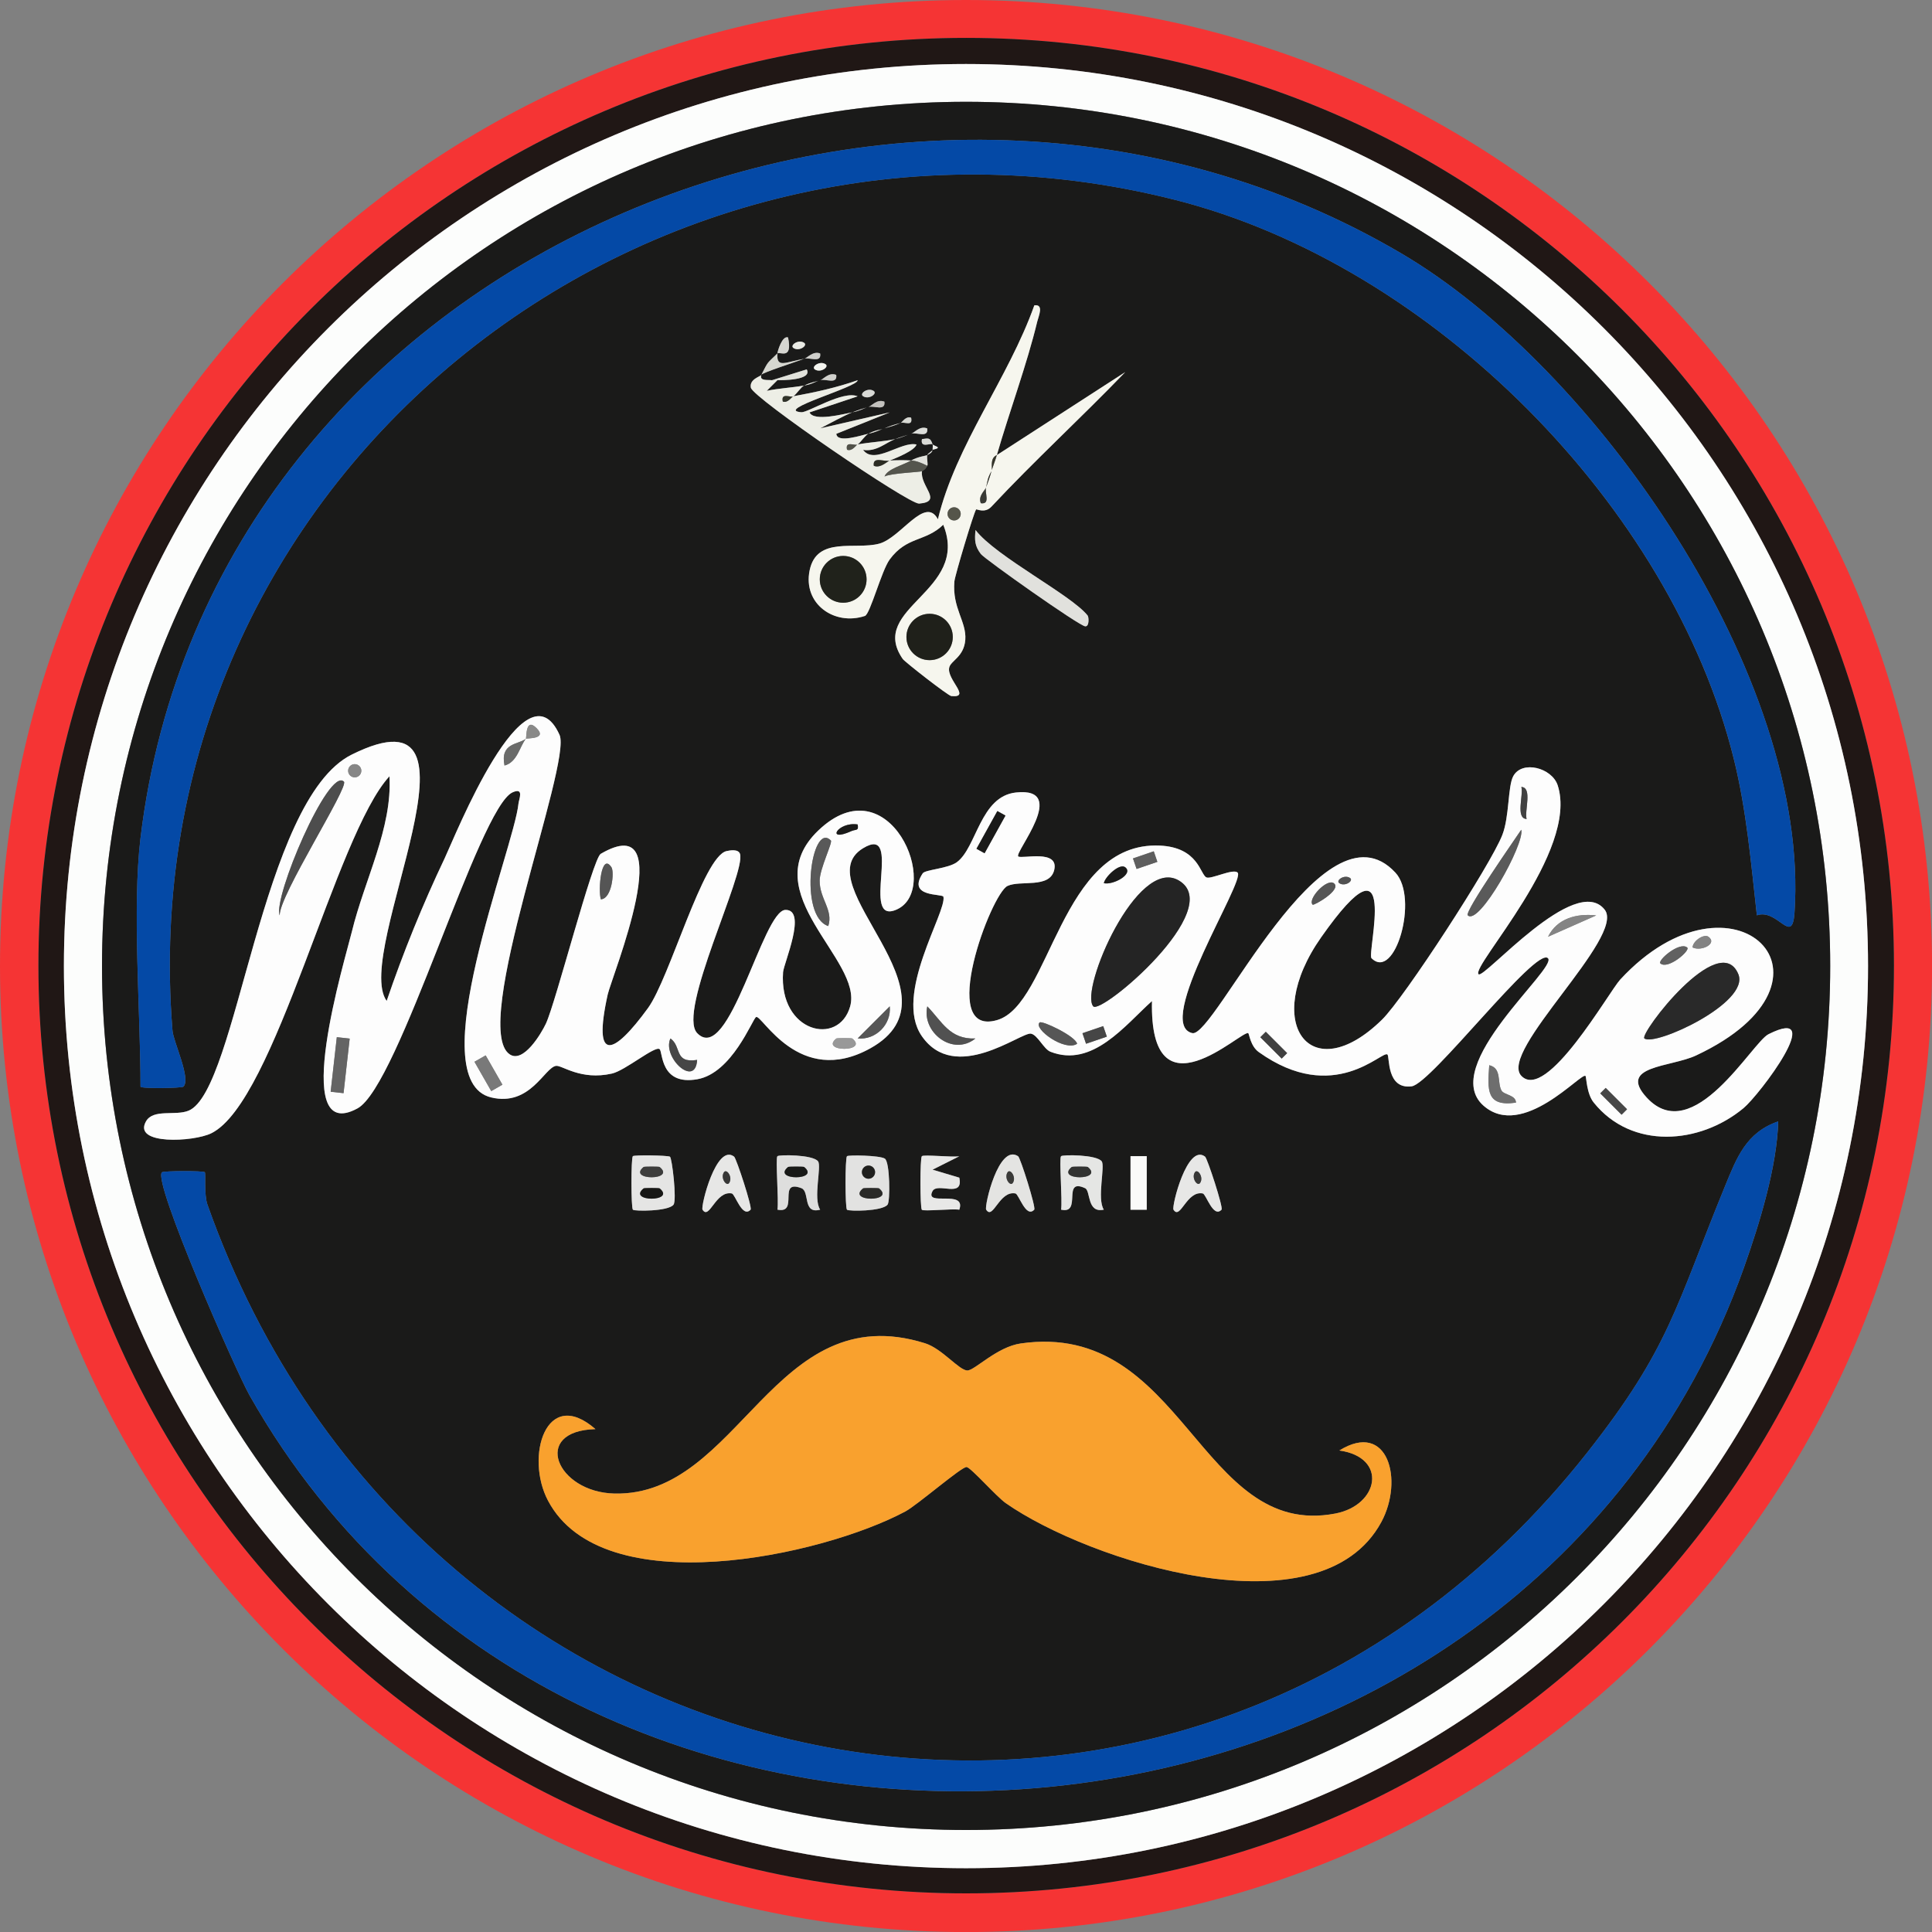 <svg width="361" height="361" viewBox="0 0 361 361" fill="none" xmlns="http://www.w3.org/2000/svg">
<rect x="0" y="0" width="361" height="361" fill="#808080" stroke="none"/>
<g clip-path="url(#clip0_43_548)">
<path d="M180.51 0C80.82 0 0 80.82 0 180.51C0 280.2 80.82 361.01 180.51 361.01C280.2 361.01 361.01 280.2 361.01 180.51C361.01 80.82 280.2 0 180.51 0ZM180.54 353.78C84.8 353.78 7.18 276.17 7.18 180.43C7.18 84.69 84.8 7.08 180.54 7.08C276.28 7.08 353.89 84.69 353.89 180.43C353.89 276.17 276.27 353.78 180.54 353.78Z" fill="#F53434"/>
<path d="M180.54 7.08C84.8 7.08 7.18 84.69 7.18 180.43C7.18 276.17 84.8 353.78 180.54 353.78C276.28 353.78 353.89 276.17 353.89 180.43C353.89 84.69 276.27 7.08 180.54 7.08ZM180.5 349.08C87.4 349.08 11.94 273.61 11.94 180.52C11.94 87.43 87.4 11.96 180.5 11.96C273.6 11.96 349.05 87.43 349.05 180.52C349.05 273.61 273.59 349.08 180.5 349.08Z" fill="#201715"/>
<path d="M180.5 11.96C87.4 11.96 11.94 87.43 11.94 180.52C11.94 273.61 87.4 349.08 180.5 349.08C273.6 349.08 349.05 273.61 349.05 180.52C349.05 87.43 273.59 11.96 180.5 11.96ZM180.52 341.94C91.35 341.94 19.06 269.65 19.06 180.48C19.06 91.31 91.35 19.02 180.52 19.02C269.69 19.02 341.98 91.31 341.98 180.48C341.98 269.65 269.69 341.94 180.52 341.94Z" fill="#FCFDFC"/>
<path d="M180.52 19.02C91.35 19.02 19.06 91.31 19.06 180.48C19.06 269.65 91.35 341.94 180.52 341.94C269.69 341.94 341.98 269.65 341.98 180.48C341.98 91.31 269.69 19.02 180.52 19.02ZM27.27 209.55C28.63 207.12 32.76 208.56 35.25 207.53C44.41 203.72 48.68 149.47 65.72 141C93.76 127.06 65.72 178.06 72.25 187.03C75.33 178 78.99 168.98 83.09 160.37C84.99 156.36 98.15 123.15 104.55 137.31C106.94 142.6 87.69 192.1 95.27 197.03C97.82 198.69 101.12 193.14 102 191.28C103.85 187.34 110.74 160.42 112.25 159.54C127.33 150.76 114.27 182.57 113.55 185.83C110.67 198.85 114.66 197.18 121.08 188.36C125.14 182.77 131.36 160.04 135.75 159.03C136.44 158.87 137.97 158.62 138.27 159.55C139.43 163.08 126.44 189.08 130.27 193.04C136.24 199.24 142.49 170.13 146.75 170.02C150.89 169.92 146.44 180.01 146.32 181.65C145.51 192.91 156.71 195.61 158.85 188.06C161.31 179.35 140.73 166.83 152.9 155.18C166.13 142.52 176.05 166.01 167.63 169.91C160.46 173.22 169.01 153.75 161.24 158.51C150.28 165.23 180.75 185.82 162.61 195.89C149.25 203.29 142.32 189.41 141.27 190.04C140.57 190.47 136.79 200.52 130.29 201.66C123.34 202.89 123.87 196.55 123.25 196.04C122.4 195.34 116.83 200.04 114.34 200.6C108.5 201.93 104.99 199 103.9 199.16C101.74 199.46 99.08 206.81 91.78 205.06C78.48 201.87 96.03 158.62 96.88 150.15C96.96 149.35 97.99 147.07 95.78 148.05C89.46 150.86 74.57 202.86 66.81 207.1C53.86 214.17 64.59 178.87 65.76 174.04C68.08 164.46 73.34 154.69 72.77 145.05C62.64 156.03 51.47 205.87 39.47 211.76C36.16 213.38 24.78 213.98 27.27 209.55ZM150.26 67.04C150.78 66.95 151.91 65.51 153.25 66.05C153.52 67.94 151.2 66.68 150.26 67.04C148.69 67.63 142.41 69.64 142.26 70.04C141.8 71.25 143.58 70.93 144.26 71.04L150.74 69.02C151.88 71.1 145.97 71.05 145.26 71.04L143.27 73.03C145.55 72.55 147.98 72.44 150.26 72.04C151.47 71.47 152.04 71.41 152.86 71.17C152.19 71.42 151.52 71.82 150.26 72.04C149.65 72.33 148.92 73.53 148.26 74.04C152.43 73.28 156.26 72.44 160.25 71.05C160.37 72.31 144.53 76.64 149.74 77.02C150.96 77.11 157.57 72.89 160.25 74.05L151.27 77.05C152.06 78.84 157.68 77.33 159.26 77.04C160.45 76.59 161.01 76.39 162.26 76.04C162.88 75.88 163.84 74.5 165.25 75.05C165.51 76.9 163.3 75.74 162.26 76.04C161.44 76.25 160.74 76.77 159.26 77.04C157.91 77.55 154.78 79.25 153.27 80.03L166.25 77.05L156.27 81.05C156.4 82.91 161.12 81.26 162.26 81.04C163.49 80.39 164.19 80.36 164.87 80.17C164.15 80.43 163.53 80.79 162.26 81.04C161.61 81.38 160.93 82.52 160.26 83.04C162.5 82.61 165.21 82.5 167.26 82.04C168.1 81.73 168.85 81.5 169.64 81.24C169 81.48 168.27 81.82 167.26 82.04C165.52 82.69 163.76 84.47 161.27 84.05C163.38 86.96 168.39 82.38 171.25 83.05C170.87 84.22 167.44 85.57 166.26 86.04C167.55 85.98 168.97 85.95 170.26 86.04C171.59 85.29 173.06 85.17 173.26 85.04C173.33 84.75 174.15 84.32 174.25 84.08C174.14 84.63 173.68 84.78 173.26 85.04C173.13 85.65 173.45 86.76 173.26 87.04C172.82 87.68 173.01 87.58 172.26 88.04C171.89 90.88 176.28 93.72 171.74 94.09C169.82 94.25 140.65 74.32 140.29 72.43C139.98 70.82 142.1 70.36 142.26 70.04C143.65 67.33 143.21 68.06 145.26 66.04C145.29 65.62 146.15 62.66 147.25 63.05C148.15 67.36 145.67 65.63 145.26 66.04C145.06 68.89 146.7 67.66 150.26 67.04ZM150.25 64.05C151 64.55 149.34 65.74 148.27 65.03C147.52 64.53 149.18 63.34 150.25 64.05ZM152.27 69.03C151.52 68.53 153.18 67.34 154.25 68.05C155 68.55 153.34 69.74 152.27 69.03ZM156.25 70.05C156.52 71.93 154.23 70.7 153.26 71.04C153.87 70.88 154.84 69.5 156.25 70.05ZM163.25 73.05C164 73.55 162.34 74.74 161.27 74.03C160.52 73.53 162.18 72.34 163.25 73.05ZM168.26 79.04C167.04 79.55 166.49 79.69 165.26 80.04C166.48 79.53 166.97 79.38 168.26 79.04ZM210.25 69.53C202.06 78.04 193.32 86.03 185.26 94.66C184.02 95.99 182.48 95.07 182.39 95.19C181.96 95.75 178.42 107.55 178.33 108.65C177.9 113.64 180.62 116.11 180.37 119.54C180.12 122.78 177.64 123.43 177.36 124.75C176.88 127.01 181.57 130.43 177.75 130.06C177.15 130 169.06 123.68 168.68 123.13C162.04 113.53 181.29 110.56 176.25 98.05C172.92 101.28 169.46 100.17 166.25 104.53C164.71 106.61 162.59 114.77 161.61 115.09C155.95 116.98 150 112.87 151.28 106.59C152.6 100.11 159.83 102.8 164.3 101.58C168.35 100.47 172.87 92.56 175.25 97.03C178.62 83.06 188.41 70.72 193.27 57.05C195.12 56.81 194.05 59.09 193.81 60.09C191.92 67.98 188.59 76.96 186.26 85.04L210.25 69.53ZM202.77 117.03C201.59 116.92 183.99 104.47 183.27 103.53C182.09 101.98 182.1 100.88 182.27 99.04C186.07 104.01 200.28 111.22 203.25 115.06C203.43 115.29 203.58 117.11 202.77 117.03ZM174.26 84.04C174.26 83.7 174.34 83.28 174.26 83.04C173.94 82.69 171.9 83.87 172.27 82.05C173.44 81.89 173.84 81.7 174.26 83.04C174.59 83.4 176.29 83.6 174.26 84.04ZM170.26 81.04C170.87 80.88 171.84 79.5 173.25 80.05C173.51 81.93 171.24 80.7 170.26 81.04ZM168.31 79.02C168.64 78.83 169.27 77.7 170.25 78.05C170.59 79.75 169.07 78.77 168.31 79.02ZM179.25 220.05C180.09 223.98 175.17 220.86 174.25 222.55C172.62 225.56 180.6 222.13 179.25 226.03C177.9 225.81 172.59 226.38 172.25 226.05C171.9 225.69 171.9 216.39 172.25 216.03C172.59 215.7 177.9 216.27 179.25 216.05L174.25 218.55L179.25 220.05ZM172.82 250.98C176.05 251.98 179.2 256.07 180.76 256.07C182.12 256.07 186.26 251.66 190.74 251.02C221.17 246.67 224.13 287.69 249.52 282.8C257.67 281.24 259.35 272.31 250.26 271.03C259.38 265.37 262.32 276.6 258.11 284.39C246.62 305.63 203.34 291.65 187.93 280.87C186.16 279.63 181.45 274.24 180.62 274.12C179.72 273.99 171.44 281.2 169.15 282.43C153.56 290.75 112.61 299.71 102.4 280.4C98.06 272.21 102.03 258.96 111.26 267.03C99.22 267.33 103.96 278.83 114.82 279.07C138.25 279.59 144.51 242.14 172.82 250.98ZM190.24 216.05C190.67 216.34 193.61 225.65 193.25 226.03C191.7 227.7 190.37 223.12 189.74 223C186.71 222.42 185.56 228.07 184.27 226.03C183.88 225.42 186.6 213.6 190.24 216.05ZM206.25 226.03C203.06 226.73 203.82 222.51 202.76 222.02C198.34 219.97 202.27 226.94 198.27 226.03C198.54 224.36 197.87 216.42 198.26 216.04C198.56 215.73 204.86 215.72 205.85 216.99C206.54 217.87 204.93 224 206.25 226.03ZM211.24 226.05V216.03H214.28V226.05H211.24ZM225.17 216.12C225.59 216.43 228.61 225.65 228.25 226.03C226.7 227.7 225.37 223.12 224.74 223C221.71 222.42 220.55 228.07 219.27 226.03C218.89 225.44 221.84 213.57 225.17 216.12ZM118.25 216.03C118.5 215.79 124.67 215.87 125.18 216.13C125.57 216.34 126.5 224.25 125.85 225.1C124.88 226.37 118.55 226.34 118.26 226.04C117.9 225.69 117.9 216.38 118.25 216.03ZM137.17 216.12C137.59 216.43 140.61 225.65 140.25 226.03C138.7 227.7 137.37 223.12 136.74 223C133.71 222.42 132.55 228.07 131.27 226.03C130.89 225.44 133.84 213.57 137.17 216.12ZM153.25 226.03C149.94 226.93 151.34 222.63 149.76 222.02C145.16 220.26 149.38 226.84 145.27 226.03C145.54 224.36 144.87 216.42 145.26 216.04C145.56 215.73 151.86 215.72 152.85 216.99C153.56 217.9 151.89 223.99 153.25 226.03ZM158.26 216.04C158.51 215.79 164.36 215.87 165.33 216.49C166.3 217.11 166.35 224.46 165.85 225.09C164.84 226.37 158.56 226.35 158.26 226.04C157.9 225.69 157.9 216.39 158.26 216.04ZM325.91 236.72C283.67 355.59 108.2 369.59 46.61 260.69C44.13 256.3 28.47 220.73 30.26 219.05C30.55 218.77 37.99 218.75 38.27 219.03C38.48 219.25 38.1 223.21 38.75 225.05C78.8 338.38 221.52 366.75 296.6 271.39C312.04 251.78 313.11 244.11 322.33 221.63C324.5 216.35 326.26 211.6 332.27 209.54C332.03 218.02 328.81 228.55 325.91 236.72ZM325.78 207.06C317.59 213.86 304.87 214.84 297.79 206.01C296.43 204.32 296.44 201.21 296.25 201.04C295.44 200.34 284.49 213.01 277.2 206.6C268.78 199.19 291.08 180.91 289.25 179.05C287.03 176.78 267.46 202.49 263.78 202.98C259.04 203.6 259.69 197.45 259.25 197.04C258.29 196.16 249.3 206.65 235.2 196.58C233.64 195.46 233.42 193.14 233.24 193.05C232 192.41 214.76 209.5 215.25 187.05C210.25 191.53 204.13 199.6 196.28 196.52C195.01 196.02 193.87 193.34 192.62 193.14C190.74 192.85 178.46 202.62 172.23 193.58C166.89 185.84 176.93 170.42 176.28 167.56C176.14 166.94 169.4 167.74 172.41 163.19C172.86 162.49 177.18 162.31 178.81 161.09C182.51 158.34 183.14 148.8 189.83 148.08C199.92 146.99 189.41 159.39 190.27 160.03C190.94 160.54 197.93 158.61 196.98 162.57C196.13 166.08 190.66 164.41 188.26 165.54C185.21 166.96 175.05 193.85 186.3 190.61C196.35 187.71 198.08 157.17 216.71 158C223.93 158.33 224.23 163.36 225.41 163.94C226.27 164.36 230.43 162.22 231.25 163.05C232.77 164.55 215.51 191.37 222.78 193.04C226.96 194 247.26 148.48 260.74 163.06C265.16 167.83 260.65 183.41 256.27 179.04C255.36 178.14 261.79 153.89 246.86 175.14C235.62 191.14 244.86 203.64 258.24 190.52C262.37 186.48 278.59 161.54 280.72 156C282.05 152.57 281.73 146.94 282.75 145.04C284.41 141.97 290 143.48 291.06 146.74C295.06 159.09 274.84 180.53 276.27 182.04C277.23 183.06 294.39 162.97 299.85 169.99C303.78 175.05 279.89 196.49 284.27 201.03C288.99 205.94 300.62 185.34 302.75 183.03C323.84 160.22 347.06 183.07 316.93 197.21C312.2 199.44 302.17 199.1 307.7 205.09C316.39 214.52 327.36 194.8 330.44 193.25C341.53 187.67 328.8 204.55 325.78 207.06ZM328.27 171.03C327.19 161.31 326.33 151.34 323.97 141.83C312.31 94.74 267.74 49.51 219.48 37.32C120.43 12.32 23.95 89.99 32.23 192.57C32.4 194.7 35.74 201.58 34.27 203.04C33.98 203.33 26.26 203.44 26.26 203.04C26.26 189.12 24.68 169.7 26.26 156.54C39.41 47.28 169.86 -6.82 261.91 47.39C298.12 68.71 338.31 126.46 335.31 170.53C334.88 176.82 332.16 169.68 328.27 171.03Z" fill="#1A1A19"/>
<path d="M250.26 271.03C259.38 265.37 262.31 276.6 258.11 284.39C246.63 305.64 203.34 291.65 187.94 280.87C186.17 279.63 181.45 274.24 180.62 274.12C179.73 273.99 171.45 281.2 169.15 282.43C153.57 290.76 112.61 299.71 102.4 280.41C98.07 272.22 102.04 258.97 111.26 267.04C99.22 267.35 103.96 278.84 114.82 279.08C138.25 279.6 144.51 242.16 172.83 250.99C176.06 252 179.21 256.09 180.77 256.08C182.13 256.08 186.27 251.67 190.75 251.03C221.18 246.68 224.14 287.7 249.53 282.81C257.68 281.24 259.36 272.31 250.27 271.03H250.26Z" fill="#F9A12E"/>
<path d="M26.26 156.54C39.41 47.28 169.86 -6.82 261.91 47.39C298.12 68.71 338.31 126.46 335.31 170.53C334.88 176.82 332.17 169.68 328.28 171.03C327.19 161.31 326.34 151.34 323.98 141.83C312.32 94.74 267.75 49.51 219.48 37.33C120.43 12.32 23.95 89.99 32.23 192.57C32.4 194.7 35.74 201.58 34.26 203.05C33.98 203.33 26.25 203.45 26.25 203.05C26.25 189.13 24.67 169.71 26.25 156.55L26.26 156.54Z" fill="#0449A6"/>
<path d="M325.91 236.72C283.67 355.58 108.21 369.59 46.61 260.68C44.13 256.29 28.47 220.72 30.26 219.04C30.55 218.77 37.99 218.74 38.27 219.03C38.48 219.25 38.11 223.21 38.75 225.05C78.8 338.37 221.52 366.75 296.6 271.38C312.04 251.78 313.1 244.1 322.33 221.62C324.5 216.34 326.25 211.59 332.26 209.53C332.03 218 328.81 228.53 325.9 236.71L325.91 236.72Z" fill="#0449A6"/>
<path d="M165.33 216.49C164.36 215.87 158.51 215.79 158.26 216.04C157.9 216.39 157.9 225.69 158.26 226.04C158.56 226.35 164.84 226.37 165.85 225.09C166.35 224.46 166.3 217.11 165.33 216.49ZM162.28 217.78C162.96 217.78 163.52 218.34 163.52 219.02C163.52 219.7 162.96 220.25 162.28 220.25C161.6 220.25 161.05 219.7 161.05 219.02C161.05 218.34 161.6 217.78 162.28 217.78ZM161.27 222.05C161.38 221.95 164.14 221.95 164.25 222.05C167.39 224.61 158.13 224.61 161.27 222.05Z" fill="#E2E2E1"/>
<path d="M125.18 216.13C124.67 215.87 118.5 215.79 118.25 216.03C117.9 216.38 117.9 225.69 118.26 226.04C118.55 226.34 124.88 226.37 125.85 225.1C126.5 224.25 125.57 216.34 125.18 216.13ZM120.27 222.05C120.38 221.95 123.14 221.95 123.25 222.05C126.39 224.61 117.13 224.61 120.27 222.05ZM120.27 218.05C120.38 217.95 123.14 217.95 123.25 218.05C126.39 220.61 117.13 220.61 120.27 218.05Z" fill="#E5E5E4"/>
<path d="M205.85 216.99C204.86 215.72 198.56 215.73 198.26 216.04C197.87 216.42 198.54 224.36 198.27 226.03C202.27 226.94 198.34 219.97 202.76 222.02C203.82 222.51 203.06 226.73 206.25 226.03C204.93 224 206.54 217.87 205.85 216.99ZM200.27 218.05C200.38 217.95 203.14 217.95 203.25 218.05C206.39 220.61 197.13 220.61 200.27 218.05Z" fill="#E5E6E4"/>
<path d="M152.85 216.99C151.86 215.72 145.56 215.73 145.26 216.04C144.87 216.42 145.54 224.36 145.27 226.03C149.38 226.84 145.16 220.26 149.76 222.02C151.34 222.63 149.94 226.93 153.25 226.03C151.89 223.99 153.56 217.9 152.85 216.99ZM147.27 218.05C147.38 217.95 150.14 217.95 150.25 218.05C153.39 220.61 144.13 220.61 147.27 218.05Z" fill="#DEDEDD"/>
<path d="M179.25 216.05L174.25 218.56L179.25 220.05C180.09 223.98 175.17 220.86 174.25 222.56C172.62 225.57 180.6 222.14 179.25 226.04C177.9 225.81 172.59 226.39 172.25 226.05C171.91 225.71 171.89 216.39 172.25 216.04C172.61 215.69 177.9 216.28 179.25 216.05Z" fill="#E8E8E7"/>
<path d="M190.24 216.05C186.6 213.6 183.88 225.42 184.27 226.03C185.56 228.07 186.71 222.42 189.74 223C190.37 223.12 191.7 227.7 193.25 226.03C193.61 225.65 190.67 216.34 190.24 216.05ZM189.25 221.03C188.75 221.78 187.56 220.12 188.27 219.05C188.77 218.3 189.96 219.96 189.25 221.03Z" fill="#E4E4E2"/>
<path d="M137.17 216.12C133.84 213.57 130.89 225.44 131.27 226.03C132.55 228.07 133.71 222.42 136.74 223C137.37 223.12 138.7 227.7 140.25 226.03C140.61 225.65 137.59 216.43 137.17 216.12ZM136.25 221.03C135.75 221.78 134.56 220.12 135.27 219.05C135.77 218.3 136.96 219.96 136.25 221.03Z" fill="#E7E7E6"/>
<path d="M225.17 216.12C221.84 213.57 218.89 225.44 219.27 226.03C220.55 228.07 221.71 222.42 224.74 223C225.37 223.12 226.7 227.7 228.25 226.03C228.61 225.65 225.59 216.43 225.17 216.12ZM224.25 221.03C223.75 221.78 222.56 220.12 223.27 219.05C223.77 218.3 224.96 219.96 224.25 221.03Z" fill="#E7E7E6"/>
<path d="M214.27 216.03H211.24V226.04H214.27V216.03Z" fill="#FAFAF9"/>
<path d="M186.26 85.04C185.97 86.06 185.56 87.04 185.32 87.82C185.41 87.13 184.99 85.57 186.26 85.04C188.59 76.96 191.92 67.98 193.81 60.09C194.05 59.09 195.12 56.81 193.27 57.05C188.41 70.72 178.62 83.06 175.25 97.03C172.87 92.56 168.35 100.47 164.3 101.58C159.83 102.8 152.6 100.11 151.28 106.59C150 112.87 155.95 116.98 161.61 115.09C162.59 114.77 164.71 106.61 166.25 104.53C169.46 100.17 172.92 101.28 176.25 98.05C181.29 110.56 162.04 113.53 168.68 123.13C169.06 123.68 177.15 130 177.75 130.06C181.57 130.43 176.88 127.01 177.36 124.75C177.64 123.43 180.12 122.78 180.37 119.54C180.62 116.11 177.9 113.64 178.33 108.65C178.42 107.55 181.96 95.75 182.39 95.19C182.48 95.07 184.02 95.99 185.26 94.66C193.32 86.03 202.06 78.04 210.25 69.53L186.26 85.04ZM157.55 112.62C155.13 112.62 153.18 110.66 153.18 108.25C153.18 105.84 155.13 103.88 157.55 103.88C159.97 103.88 161.92 105.83 161.92 108.25C161.92 110.67 159.97 112.62 157.55 112.62ZM173.7 123.35C171.31 123.35 169.37 121.41 169.37 119.02C169.37 116.63 171.31 114.69 173.7 114.69C176.09 114.69 178.03 116.63 178.03 119.02C178.03 121.41 176.09 123.35 173.7 123.35ZM178.28 97.25C177.6 97.25 177.05 96.7 177.05 96.02C177.05 95.34 177.6 94.78 178.28 94.78C178.96 94.78 179.52 95.34 179.52 96.02C179.52 96.7 178.96 97.25 178.28 97.25ZM184.26 91.04C183.91 92 185.16 94.3 183.27 94.03C182.71 92.61 184.12 91.63 184.26 91.04C184.58 89.75 184.5 89.37 185.26 88.04C184.94 89.19 184.65 89.96 184.26 91.04Z" fill="#F6F6EE"/>
<path d="M144.26 71.04C144.57 71.09 144.93 71.04 145.26 71.04L143.27 73.03C145.55 72.55 147.98 72.44 150.26 72.04C149.65 72.33 148.92 73.53 148.26 74.04C147.81 74.39 145.87 73.25 146.27 75.03C147.23 75.38 147.94 74.1 148.26 74.04C152.43 73.28 156.26 72.44 160.25 71.05C160.37 72.31 144.53 76.64 149.74 77.03C150.96 77.12 157.57 72.89 160.25 74.06L151.26 77.06C152.05 78.84 157.67 77.34 159.25 77.05C157.9 77.56 154.77 79.26 153.26 80.04L166.25 77.06L156.27 81.06C156.41 82.91 161.13 81.27 162.26 81.05C161.61 81.39 160.93 82.53 160.26 83.05C159.81 83.4 157.87 82.26 158.27 84.04C159.28 84.41 159.99 83.1 160.26 83.05C162.5 82.62 165.21 82.51 167.26 82.05C165.52 82.7 163.76 84.48 161.27 84.06C163.38 86.97 168.4 82.38 171.26 83.06C170.88 84.23 167.45 85.57 166.27 86.05C165.35 86.42 163.01 85.14 163.28 87.04C164.55 87.6 165.95 86.07 166.27 86.05C167.56 85.99 168.98 85.96 170.27 86.05C168.64 86.96 165.85 87.61 165.28 89.04C166.49 88.41 171.97 88.23 172.27 88.05C171.9 90.89 176.29 93.73 171.75 94.1C169.84 94.26 140.66 74.32 140.3 72.44C139.99 70.83 142.11 70.36 142.27 70.05C141.81 71.26 143.59 70.94 144.27 71.05L144.26 71.04Z" fill="#EDEEE6"/>
<path d="M203.25 115.06C203.43 115.29 203.58 117.11 202.77 117.03C201.59 116.91 184 104.47 183.28 103.52C182.1 101.98 182.1 100.87 182.28 99.03C186.08 104 200.28 111.21 203.26 115.05L203.25 115.06Z" fill="#E1E1DD"/>
<path d="M145.26 66.04C145.06 68.89 146.7 67.66 150.26 67.04C148.69 67.63 142.41 69.64 142.26 70.04C143.65 67.33 143.21 68.06 145.26 66.04Z" fill="#D6D7D0"/>
<path d="M144.26 71.04L150.74 69.02C151.88 71.09 145.96 71.05 145.26 71.04C144.93 71.04 144.57 71.09 144.26 71.04Z" fill="#E1E2DB"/>
<path d="M145.26 66.04C145.29 65.62 146.15 62.66 147.25 63.05C148.16 67.36 145.68 65.64 145.26 66.04Z" fill="#D6D6D1"/>
<path d="M173.26 85.04C173.13 85.65 173.45 86.76 173.26 87.04C172.33 86.55 171.32 86.12 170.26 86.04C171.59 85.29 173.06 85.17 173.26 85.04Z" fill="#E1E2DC"/>
<path d="M170.26 81.04C170.87 80.88 171.84 79.5 173.25 80.05C173.51 81.93 171.24 80.7 170.26 81.04Z" fill="#DCDDD9"/>
<path d="M165.26 80.04C164.35 80.3 163.75 80.75 162.26 81.04C163.73 80.26 164.44 80.38 165.26 80.04Z" fill="#E6E6DF"/>
<path d="M168.26 79.04C167.04 79.55 166.49 79.69 165.26 80.04C166.48 79.53 166.97 79.38 168.26 79.04Z" fill="#D7D7D0"/>
<path d="M162.26 76.04C161.44 76.25 160.74 76.77 159.26 77.04C160.45 76.59 161.01 76.39 162.26 76.04Z" fill="#E3E2DD"/>
<path d="M162.26 76.04C162.88 75.88 163.84 74.5 165.25 75.05C165.5 76.9 163.29 75.74 162.26 76.04Z" fill="#C3C2BE"/>
<path d="M153.26 71.04C152.43 71.25 151.77 71.78 150.26 72.04C151.66 71.38 152.2 71.41 153.26 71.04Z" fill="#F2F3EC"/>
<path d="M153.26 71.04C153.87 70.88 154.84 69.5 156.25 70.05C156.51 71.93 154.23 70.7 153.26 71.04Z" fill="#D1D1CC"/>
<path d="M150.26 67.04C150.78 66.95 151.91 65.51 153.25 66.05C153.52 67.94 151.2 66.68 150.26 67.04Z" fill="#CFCFCB"/>
<path d="M170.26 81.04C169.47 81.24 168.61 81.74 167.26 82.04C168.31 81.65 169.23 81.39 170.26 81.04Z" fill="#CECFC8"/>
<path d="M150.25 64.05C151 64.55 149.33 65.74 148.26 65.03C147.51 64.53 149.18 63.34 150.25 64.05Z" fill="#E9EAE4"/>
<path d="M168.26 79.04C168.57 78.96 169.21 77.68 170.25 78.05C170.6 79.79 169 78.73 168.26 79.04Z" fill="#D7D8D2"/>
<path d="M163.25 73.05C164 73.55 162.33 74.74 161.26 74.03C160.51 73.53 162.18 72.34 163.25 73.05Z" fill="#D8D9D5"/>
<path d="M174.26 83.04C173.94 82.69 171.9 83.87 172.27 82.05C173.44 81.89 173.84 81.7 174.26 83.04Z" fill="#DADBD6"/>
<path d="M154.25 68.05C155 68.55 153.33 69.74 152.26 69.03C151.51 68.53 153.18 67.34 154.25 68.05Z" fill="#F4F5EF"/>
<path d="M173.26 87.04C172.82 87.68 173.01 87.58 172.26 88.04C171.96 88.22 166.47 88.4 165.27 89.03C165.84 87.6 168.63 86.96 170.26 86.04C171.32 86.12 172.33 86.55 173.26 87.04Z" fill="#54554D"/>
<path d="M173.26 85.04C173.33 84.73 174.26 84.26 174.26 84.04C174.16 84.62 173.69 84.77 173.26 85.04Z" fill="#ECEDE8"/>
<path d="M174.26 84.04C174.26 83.7 174.34 83.28 174.26 83.04C174.59 83.4 176.29 83.6 174.26 84.04Z" fill="#EEEFEB"/>
<path d="M157.55 112.62C159.963 112.62 161.92 110.663 161.92 108.25C161.92 105.837 159.963 103.88 157.55 103.88C155.137 103.88 153.18 105.837 153.18 108.25C153.18 110.663 155.137 112.62 157.55 112.62Z" fill="#20221B"/>
<path d="M173.7 123.35C176.091 123.35 178.03 121.411 178.03 119.02C178.03 116.629 176.091 114.69 173.7 114.69C171.309 114.69 169.37 116.629 169.37 119.02C169.37 121.411 171.309 123.35 173.7 123.35Z" fill="#1F201A"/>
<path d="M178.28 97.25C178.959 97.25 179.51 96.699 179.51 96.02C179.51 95.341 178.959 94.79 178.28 94.79C177.601 94.79 177.05 95.341 177.05 96.02C177.05 96.699 177.601 97.25 178.28 97.25Z" fill="#55554A"/>
<path d="M184.26 91.04C183.91 92 185.16 94.3 183.27 94.03C182.71 92.61 184.11 91.63 184.26 91.04Z" fill="#383934"/>
<path d="M184.26 91.04C184.58 89.75 184.5 89.37 185.26 88.04C184.94 89.19 184.65 89.96 184.26 91.04Z" fill="#2C2C24"/>
<path d="M185.26 88.04C185.54 87.55 184.83 85.64 186.26 85.04C185.94 86.16 185.48 87.23 185.26 88.04Z" fill="#35352B"/>
<path d="M166.26 86.04C165.94 86.06 164.53 87.59 163.27 87.03C163 85.13 165.35 86.41 166.26 86.04Z" fill="#2B2C23"/>
<path d="M148.26 74.04C147.94 74.1 147.23 75.38 146.27 75.03C145.87 73.25 147.81 74.39 148.26 74.04Z" fill="#303229"/>
<path d="M160.26 83.04C159.99 83.09 159.28 84.4 158.27 84.03C157.87 82.25 159.81 83.39 160.26 83.04Z" fill="#505047"/>
<path d="M164.25 222.05C167.39 224.62 158.12 224.62 161.26 222.05C161.38 221.96 164.13 221.96 164.25 222.05Z" fill="#2A2A28"/>
<path d="M162.28 220.25C162.959 220.25 163.51 219.699 163.51 219.02C163.51 218.341 162.959 217.79 162.28 217.79C161.601 217.79 161.05 218.341 161.05 219.02C161.05 219.699 161.601 220.25 162.28 220.25Z" fill="#1F1F1D"/>
<path d="M123.25 222.05C126.39 224.62 117.12 224.62 120.26 222.05C120.38 221.96 123.13 221.96 123.25 222.05Z" fill="#171715"/>
<path d="M123.25 218.05C126.39 220.62 117.12 220.62 120.26 218.05C120.38 217.96 123.13 217.96 123.25 218.05Z" fill="#3D3D3C"/>
<path d="M203.25 218.05C206.39 220.62 197.12 220.62 200.26 218.05C200.38 217.96 203.13 217.96 203.25 218.05Z" fill="#323331"/>
<path d="M150.25 218.05C153.39 220.62 144.12 220.62 147.26 218.05C147.38 217.96 150.13 217.96 150.25 218.05Z" fill="#181917"/>
<path d="M189.25 221.03C188.75 221.78 187.56 220.11 188.27 219.04C188.77 218.29 189.96 219.96 189.25 221.03Z" fill="#3A3A38"/>
<path d="M136.25 221.03C135.75 221.78 134.56 220.11 135.27 219.04C135.77 218.29 136.96 219.96 136.25 221.03Z" fill="#373736"/>
<path d="M224.25 221.03C223.75 221.78 222.56 220.11 223.27 219.04C223.77 218.29 224.96 219.96 224.25 221.03Z" fill="#373736"/>
<path d="M330.44 193.25C327.36 194.8 316.39 214.52 307.7 205.09C302.17 199.1 312.2 199.44 316.93 197.21C347.06 183.07 323.84 160.22 302.75 183.03C300.62 185.34 288.99 205.94 284.27 201.03C279.89 196.49 303.78 175.05 299.85 169.99C294.39 162.97 277.23 183.06 276.27 182.04C274.84 180.53 295.06 159.09 291.06 146.74C290 143.48 284.41 141.97 282.75 145.04C281.73 146.94 282.05 152.57 280.72 156C278.59 161.54 262.37 186.48 258.24 190.52C244.86 203.64 235.62 191.14 246.86 175.14C261.79 153.89 255.36 178.14 256.27 179.04C260.65 183.41 265.16 167.83 260.74 163.06C247.26 148.48 226.96 194 222.78 193.04C215.51 191.37 232.77 164.55 231.25 163.05C230.43 162.22 226.27 164.36 225.41 163.94C224.23 163.36 223.93 158.33 216.71 158C198.08 157.17 196.35 187.71 186.3 190.61C175.05 193.85 185.21 166.96 188.26 165.54C190.66 164.41 196.13 166.08 196.98 162.57C197.93 158.61 190.94 160.54 190.27 160.03C189.41 159.39 199.92 146.99 189.83 148.08C183.14 148.8 182.51 158.34 178.81 161.09C177.18 162.31 172.86 162.49 172.41 163.19C169.4 167.74 176.14 166.94 176.28 167.56C176.93 170.42 166.89 185.84 172.23 193.58C178.46 202.62 190.74 192.85 192.62 193.14C193.87 193.34 195.01 196.02 196.28 196.52C204.13 199.6 210.25 191.53 215.25 187.05C214.76 209.5 232 192.41 233.24 193.05C233.42 193.14 233.64 195.46 235.2 196.58C249.3 206.65 258.29 196.16 259.25 197.04C259.69 197.45 259.04 203.6 263.78 202.98C267.46 202.49 287.03 176.78 289.25 179.05C291.08 180.91 268.78 199.19 277.2 206.6C284.49 213.01 295.44 200.34 296.25 201.04C296.44 201.21 296.43 204.32 297.79 206.01C304.87 214.84 317.59 213.86 325.78 207.06C328.8 204.55 341.53 187.67 330.44 193.25ZM319.25 175.05C320.95 176.34 317.87 177.83 316.26 177.03C316.33 175.78 318.43 174.42 319.25 175.05ZM315.26 177.05C315.91 177.59 311.69 181.22 310.26 180.03C309.61 179.49 313.83 175.86 315.26 177.05ZM324.81 182.02C327.04 187.4 309.13 195.6 307.26 194.03C306.27 193.2 321.27 173.52 324.81 182.02ZM252.25 164.05C253 164.55 251.34 165.74 250.27 165.03C249.52 164.53 251.18 163.34 252.25 164.05ZM249.25 165.05C250.79 166.23 245.5 169.27 245.27 169.04C244.26 168 247.96 164.04 249.25 165.05ZM186.36 151.55L187.87 152.39L183.97 159.43L182.46 158.59L186.36 151.55ZM173.27 188.05C176.03 190.9 177.44 194.23 182.25 194.05C178.02 197.46 172.17 192.85 173.27 188.05ZM215.59 159.06L216.26 161.03L212.38 162.35L211.7 160.39L215.59 159.06ZM210.25 162.05C211.88 163.32 207.99 165.41 206.26 165.03C206.45 163.86 209.19 161.22 210.25 162.05ZM194.26 191.05C194.71 190.64 200.94 193.59 201.26 195.03C198.99 196.58 192.99 192.19 194.26 191.05ZM202.93 195.02L202.26 193.05L206.14 191.73L206.82 193.69L202.93 195.02ZM204.27 188.03C201.73 184.96 212.47 159.91 220.27 164.53C229.23 169.83 205.67 189.74 204.27 188.03ZM239.49 197.8L235.5 193.81L236.52 192.79L240.51 196.78L239.49 197.8ZM284.27 147.05C286.38 147.15 284.83 151.51 285.25 153.03C283.14 152.93 284.69 148.57 284.27 147.05ZM274.26 171.03C273.59 170.37 283.22 156.59 284.25 155.04C284.91 157.71 276.34 173.07 274.26 171.03ZM289.26 175.03C290.96 171.56 294.68 170.64 298.25 171.05L289.26 175.03ZM278.27 199.04C280.65 199.59 279.73 202.26 280.55 203.76C281.01 204.61 283.25 204.58 283.26 206.03C277.63 206.85 277.96 203.6 278.27 199.04ZM303 208.29L299.01 204.3L300.03 203.28L304.02 207.27L303 208.29Z" fill="#FDFDFD"/>
<path d="M167.63 169.91C176.05 166.01 166.13 142.52 152.9 155.18C140.73 166.83 161.31 179.35 158.85 188.06C156.71 195.61 145.51 192.91 146.32 181.65C146.44 180.01 150.89 169.92 146.75 170.02C142.49 170.13 136.24 199.24 130.27 193.04C126.44 189.08 139.43 163.08 138.27 159.55C137.97 158.62 136.44 158.87 135.75 159.03C131.36 160.04 125.14 182.77 121.08 188.36C114.66 197.18 110.67 198.85 113.55 185.83C114.27 182.57 127.33 150.76 112.25 159.54C110.74 160.42 103.85 187.34 102 191.28C101.12 193.14 97.82 198.69 95.27 197.03C87.69 192.1 106.94 142.6 104.55 137.31C98.15 123.15 84.99 156.36 83.09 160.37C78.99 168.98 75.33 178 72.25 187.03C65.73 178.06 93.76 127.06 65.72 141C48.68 149.47 44.41 203.72 35.25 207.53C32.76 208.56 28.63 207.12 27.27 209.55C24.78 213.98 36.16 213.38 39.47 211.76C51.47 205.87 62.64 156.03 72.77 145.05C73.34 154.69 68.08 164.46 65.76 174.04C64.59 178.87 53.86 214.17 66.81 207.1C74.57 202.86 89.46 150.86 95.78 148.05C97.99 147.07 96.96 149.35 96.88 150.15C96.03 158.62 78.48 201.87 91.78 205.06C99.08 206.81 101.74 199.46 103.9 199.16C104.99 199 108.5 201.93 114.34 200.6C116.83 200.04 122.4 195.34 123.25 196.04C123.87 196.55 123.34 202.89 130.29 201.66C136.79 200.52 140.57 190.47 141.27 190.04C142.32 189.41 149.25 203.29 162.61 195.89C180.75 185.82 150.28 165.23 161.24 158.51C169.01 153.75 160.46 173.22 167.63 169.91ZM52.27 171.03C50.94 167.86 61.42 143.22 64.26 146.05C65.24 147.03 52.06 167.48 52.27 171.03ZM66.28 145.25C65.6 145.25 65.05 144.7 65.05 144.02C65.05 143.34 65.6 142.78 66.28 142.78C66.96 142.78 67.52 143.34 67.52 144.02C67.52 144.7 66.96 145.25 66.28 145.25ZM64.19 204.25L61.78 203.98L62.93 193.79L65.33 194.06L64.19 204.25ZM94.27 143.04C93.41 138.76 96.85 139.16 98.26 138.04C98.42 137.92 98.13 133.92 100.25 136.05C102.38 138.17 98.39 137.89 98.26 138.04C97.12 139.43 96.67 142.42 94.27 143.04ZM91.8 203.87L88.66 198.39L90.75 197.2L93.88 202.67L91.8 203.87ZM114.25 162.05C114.83 162.91 114.34 167.95 112.27 168.04C111.73 166.29 112.34 159.16 114.25 162.05ZM125.27 194.05C127.43 195.55 125.89 198.73 130.26 198.05C129.95 203.37 123.67 197.57 125.27 194.05ZM166.25 188.04C166.59 191.43 163.61 194.38 160.26 194.03L166.25 188.04ZM156.27 194.05C156.38 193.95 159.14 193.95 159.25 194.05C162.39 196.61 153.13 196.61 156.27 194.05ZM154.77 173.03C149.14 171.2 151.62 153.34 155.25 157.05C155.61 157.41 153.17 162.31 153.16 164.54C153.14 167.95 155.75 170.05 154.77 173.03ZM159.05 155.31C154.2 157.5 156.55 153.48 160.25 154.05C160.51 155.34 159.94 154.9 159.05 155.31Z" fill="#FDFDFD"/>
<path d="M204.27 188.03C201.73 184.96 212.47 159.91 220.27 164.52C229.23 169.82 205.68 189.73 204.27 188.03Z" fill="#242424"/>
<path d="M307.26 194.03C306.27 193.2 321.27 173.52 324.81 182.02C327.05 187.4 309.13 195.6 307.26 194.03Z" fill="#292929"/>
<path d="M274.26 171.03C273.59 170.37 283.22 156.59 284.25 155.04C284.91 157.71 276.34 173.07 274.26 171.03Z" fill="#5A5A5A"/>
<path d="M182.25 194.05C178.01 197.45 172.16 192.85 173.27 188.04C176.03 190.89 177.44 194.23 182.25 194.05Z" fill="#515151"/>
<path d="M280.55 203.76C281.01 204.61 283.25 204.58 283.26 206.03C277.63 206.85 277.96 203.6 278.27 199.04C280.65 199.59 279.73 202.26 280.55 203.76Z" fill="#6E6E6E"/>
<path d="M298.25 171.05L289.26 175.03C290.96 171.57 294.68 170.64 298.25 171.05Z" fill="#848484"/>
<path d="M201.26 195.03C198.99 196.58 192.99 192.2 194.26 191.05C194.71 190.64 200.94 193.59 201.26 195.03Z" fill="#565656"/>
<path d="M186.359 151.552L182.458 158.594L183.971 159.432L187.872 152.391L186.359 151.552Z" fill="#1A1A19"/>
<path d="M315.26 177.05C315.91 177.59 311.69 181.22 310.26 180.03C309.61 179.49 313.83 175.86 315.26 177.05Z" fill="#616161"/>
<path d="M249.25 165.05C250.78 166.24 245.49 169.27 245.27 169.04C244.26 168 247.96 164.04 249.25 165.05Z" fill="#565656"/>
<path d="M300.03 203.278L299.012 204.297L303 208.285L304.018 207.267L300.03 203.278Z" fill="#474747"/>
<path d="M236.514 192.793L235.496 193.812L239.484 197.8L240.503 196.781L236.514 192.793Z" fill="#404040"/>
<path d="M206.141 191.737L202.261 193.063L202.934 195.032L206.813 193.706L206.141 191.737Z" fill="#464646"/>
<path d="M215.58 159.08L211.701 160.406L212.373 162.374L216.253 161.048L215.58 159.08Z" fill="#5E5E5E"/>
<path d="M210.25 162.05C211.87 163.32 207.99 165.42 206.26 165.03C206.45 163.86 209.19 161.22 210.25 162.05Z" fill="#1A1A19"/>
<path d="M285.25 153.03C283.14 152.93 284.69 148.57 284.27 147.04C286.38 147.14 284.83 151.5 285.25 153.03Z" fill="#414141"/>
<path d="M319.25 175.05C320.95 176.34 317.87 177.83 316.26 177.03C316.33 175.78 318.43 174.42 319.25 175.05Z" fill="#838383"/>
<path d="M252.25 164.05C253 164.55 251.33 165.74 250.26 165.03C249.51 164.53 251.18 163.34 252.25 164.05Z" fill="#515151"/>
<path d="M64.26 146.05C65.24 147.03 52.06 167.48 52.27 171.03C50.94 167.85 61.42 143.22 64.26 146.05Z" fill="#4D4D4D"/>
<path d="M155.25 157.05C155.61 157.41 153.17 162.31 153.15 164.55C153.13 167.96 155.74 170.05 154.76 173.04C149.14 171.21 151.61 153.34 155.25 157.05Z" fill="#595959"/>
<path d="M62.938 193.805L61.789 204L64.194 204.271L65.343 194.076L62.938 193.805Z" fill="#646464"/>
<path d="M160.26 194.03L166.25 188.04C166.59 191.43 163.61 194.38 160.26 194.03Z" fill="#565656"/>
<path d="M130.26 198.05C129.95 203.36 123.67 197.57 125.27 194.04C127.43 195.55 125.88 198.72 130.26 198.05Z" fill="#464646"/>
<path d="M114.25 162.05C114.82 162.92 114.34 167.95 112.27 168.04C111.73 166.29 112.34 159.16 114.25 162.05Z" fill="#555555"/>
<path d="M90.746 197.204L88.654 198.4L91.786 203.878L93.878 202.682L90.746 197.204Z" fill="#797979"/>
<path d="M98.26 138.04C97.12 139.43 96.67 142.42 94.27 143.04C93.41 138.76 96.85 139.16 98.26 138.04Z" fill="#6A6B6A"/>
<path d="M159.25 194.05C162.39 196.62 153.12 196.62 156.26 194.05C156.38 193.96 159.13 193.96 159.25 194.05Z" fill="#989898"/>
<path d="M160.25 154.05C160.5 155.34 159.94 154.9 159.04 155.31C154.19 157.5 156.55 153.48 160.25 154.05Z" fill="#1A1A19"/>
<path d="M66.28 145.25C66.959 145.25 67.51 144.699 67.51 144.02C67.51 143.341 66.959 142.79 66.28 142.79C65.601 142.79 65.05 143.341 65.05 144.02C65.05 144.699 65.601 145.25 66.28 145.25Z" fill="#868686"/>
<path d="M98.26 138.04C98.42 137.92 98.13 133.92 100.25 136.05C102.37 138.18 98.38 137.89 98.26 138.04Z" fill="#898988"/>
</g>
<defs>
<clipPath id="clip0_43_548">
<rect width="361.01" height="361.01" fill="white"/>
</clipPath>
</defs>
</svg>
